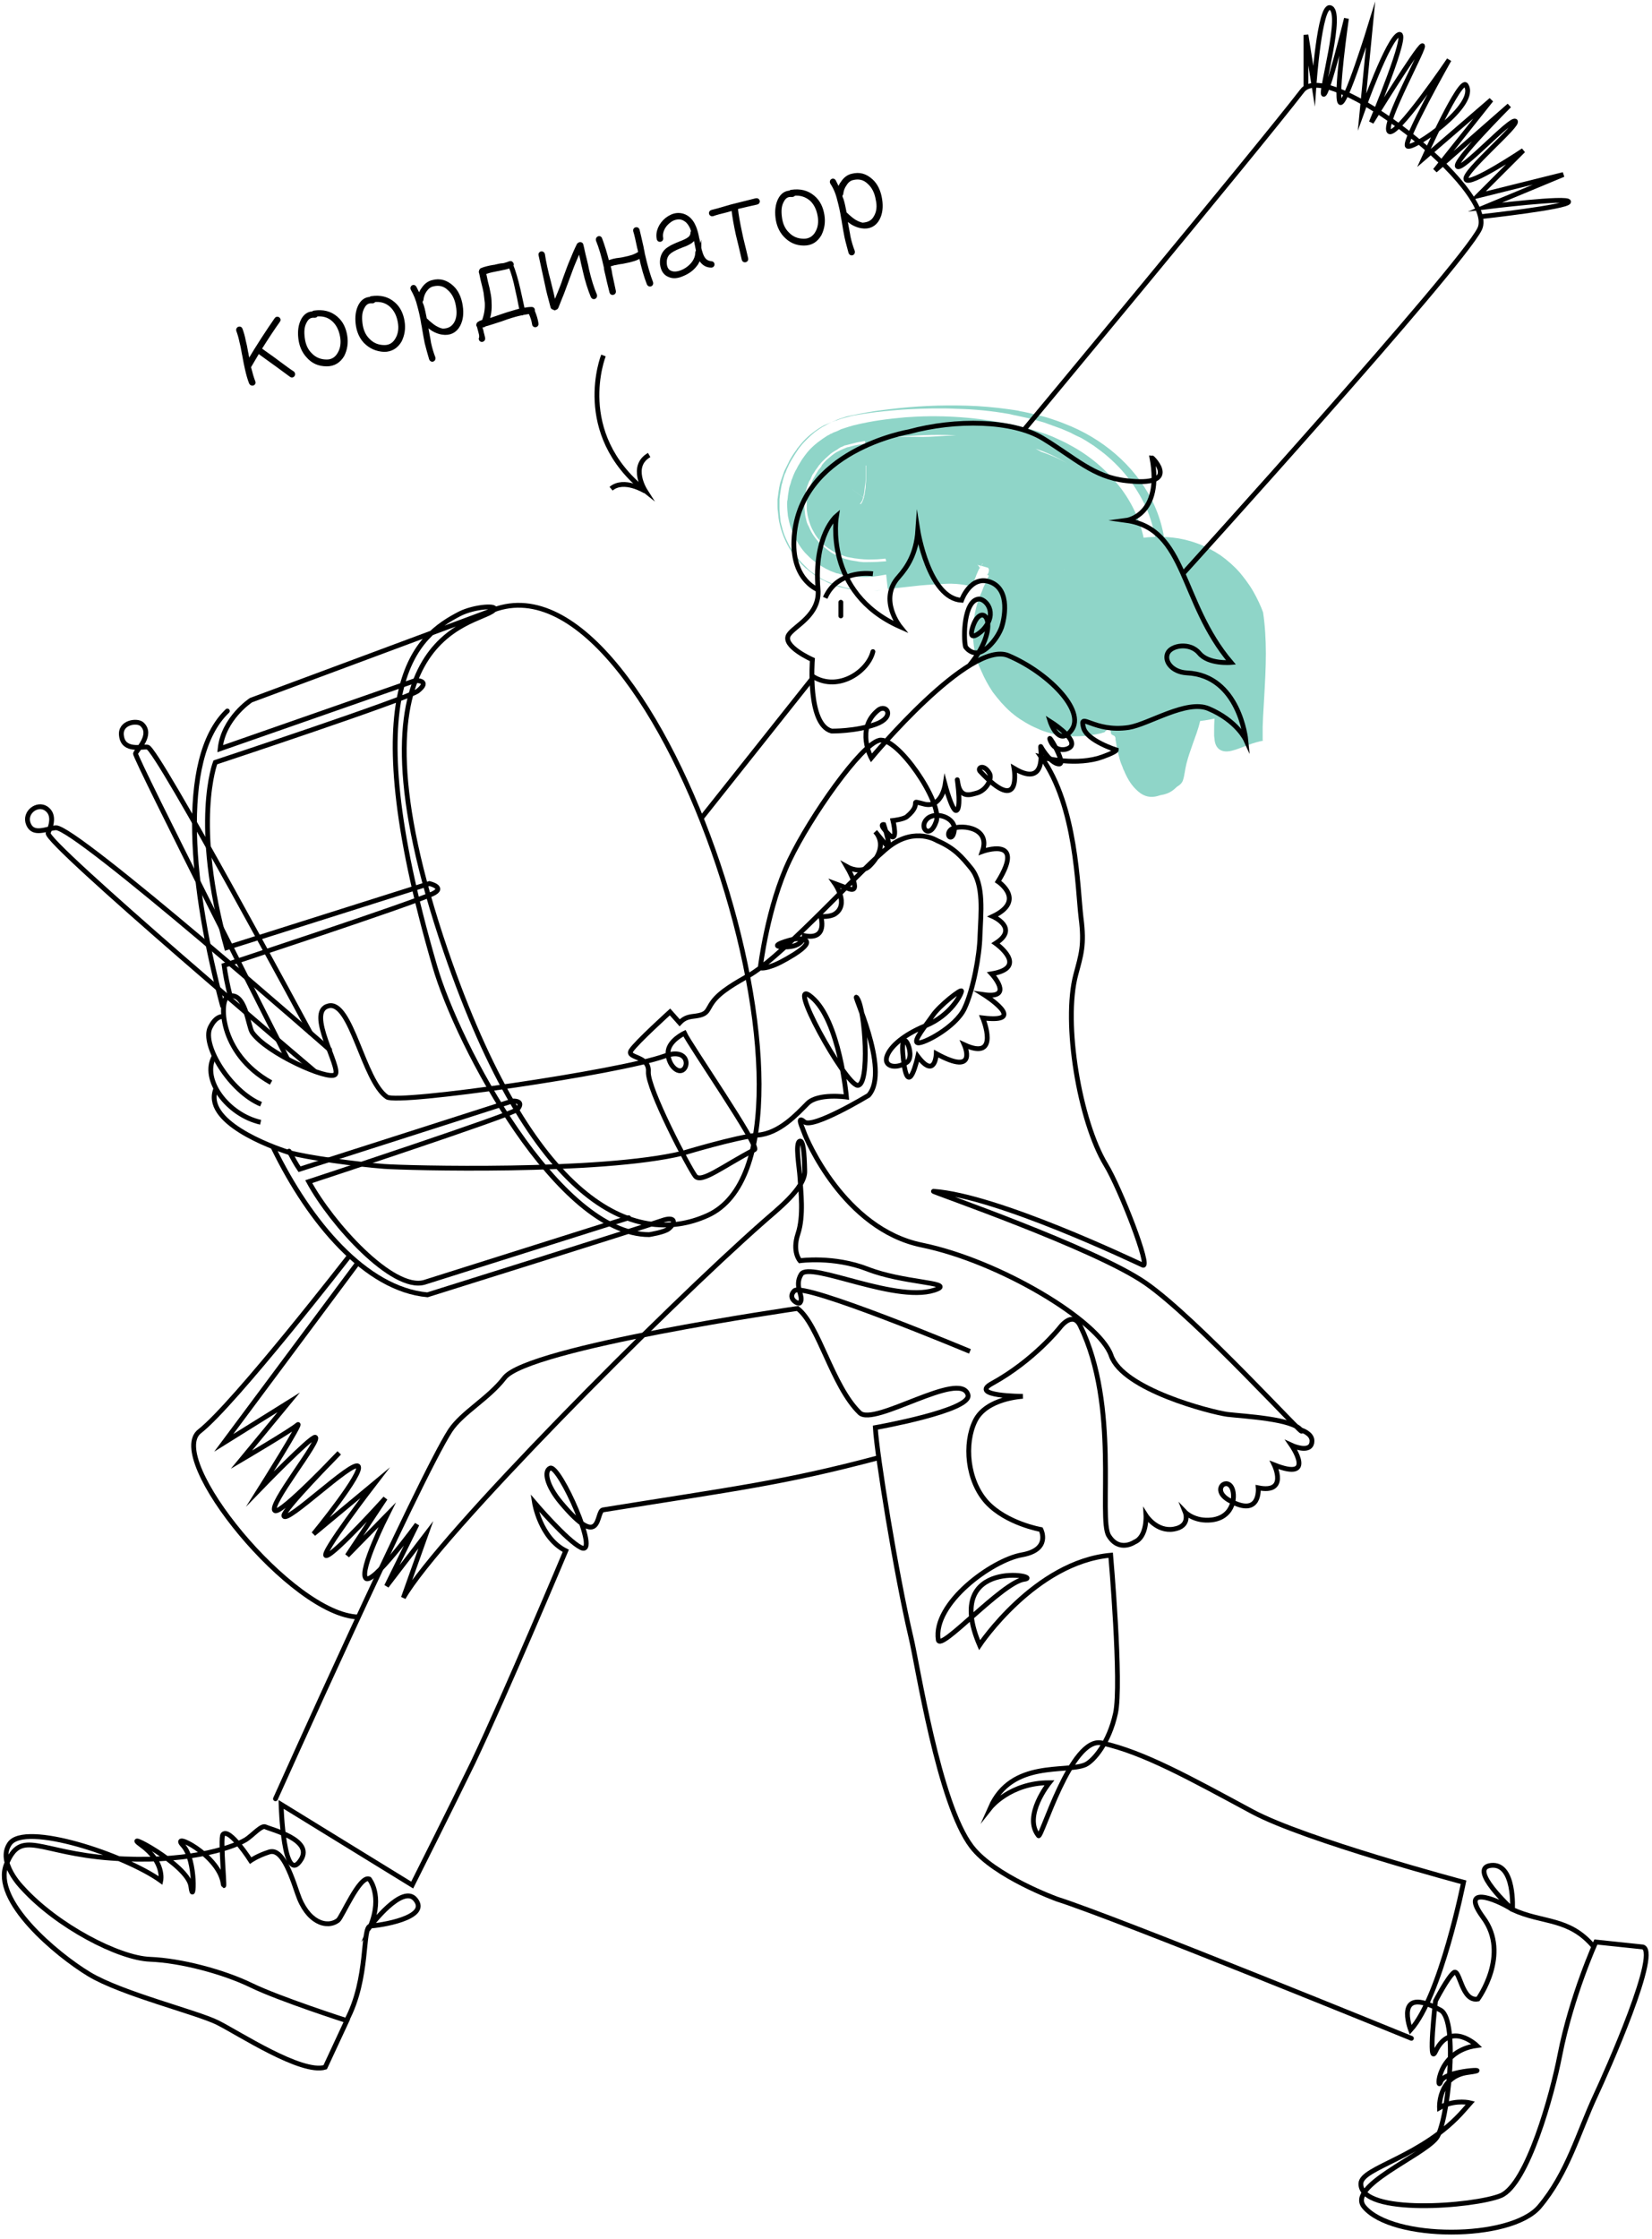 <?xml version="1.0" encoding="UTF-8"?> <!-- Generator: Adobe Illustrator 25.0.0, SVG Export Plug-In . SVG Version: 6.00 Build 0) --> <svg xmlns="http://www.w3.org/2000/svg" xmlns:xlink="http://www.w3.org/1999/xlink" id="Слой_1" x="0px" y="0px" viewBox="0 0 412 558" style="enable-background:new 0 0 412 558;" xml:space="preserve"> <style type="text/css"> .st0{fill:none;stroke:#000000;stroke-width:1.2;stroke-miterlimit:10;} .st1{fill:#8FD5C8;} .st2{fill:none;stroke:#000000;stroke-width:1.2;stroke-linecap:round;stroke-miterlimit:10;} .st3{stroke:#000000;stroke-miterlimit:10;} </style> <path class="st0" d="M150.5,88.6c0,0-7.7,19.3,10.4,33.7c0,0-3.9-6.1,1-8.9"></path> <path class="st0" d="M160.9,122.4c0,0-5.3-3.3-8.5-0.6"></path> <g> <g> <g> <path class="st1" d="M244.5,140.5c0.1-0.1,0.1-0.1,0.2-0.2l0.5-0.3c0.1-0.1,0.3-0.2,0.4-0.3c0.1-0.1,0.1-0.1,0.2-0.2l0.1-0.1 c0,0,0.1-0.1,0,0l-0.1,0.1c-0.1,0.1-0.1,0.1-0.2,0.2c-0.2,0.3,0,0.1-0.1,0c0.1-0.3-0.4-0.7-1.3-1.1c-1.8-0.8-5.1-1.1-8.7-0.9 c-1.8,0.1-3.8,0.2-5.8,0.5c-2.2,0.3-4.5,0.5-6.7,0.8c-1.3,0.1-2.6,0.3-4.3,0.4c-0.9,0-1.8,0.1-3.2,0l-1.2-0.1 c-0.5-0.1-1-0.1-1.5-0.2c-0.3-0.1-0.7-0.1-1.1-0.2l-0.5-0.1c-0.2-0.1-0.3-0.1-0.6-0.2c-0.5-0.2-1.1-0.4-1.6-0.6l-0.4-0.2 l-0.2-0.1l-0.3-0.1c-0.4-0.2-0.7-0.4-1.1-0.7c-0.4-0.2-0.7-0.5-1-0.7c-0.2-0.1-0.3-0.2-0.5-0.4c-0.2-0.2-0.4-0.4-0.6-0.6 c-0.8-0.8-1.5-1.7-2-2.7c-0.6-1-1-2.1-1.3-3.3c-0.1-0.3-0.1-0.5-0.2-0.8c0-0.2-0.1-0.5-0.1-0.7c-0.1-0.5-0.1-0.9-0.1-1.4 c0-0.2,0-0.5,0-0.7c0-0.2,0-0.5,0-0.6c0-0.3,0.1-0.6,0.1-0.9c0.1-0.6,0.2-1.3,0.4-1.8c0.1-0.4,0.2-0.8,0.4-1.2l0.2-0.6 c0.1-0.2,0.2-0.4,0.2-0.5c0.2-0.5,0.5-1,0.8-1.5c0.2-0.3,0.4-0.7,0.6-1c0.2-0.4,0.4-0.6,0.6-0.8l0.3-0.4l0.1-0.2l0.1-0.2 c0.1-0.2,0.3-0.3,0.4-0.5c0.3-0.3,0.6-0.7,1-1c0.7-0.6,1.4-1.2,2.2-1.7c0.2-0.1,0.4-0.2,0.6-0.3l0.2-0.1l0.2-0.1 c0.3-0.1,0.6-0.3,0.9-0.4l0.5-0.2l0.2-0.1l0.5-0.1c0.7-0.2,1.1-0.3,1.5-0.4c0.9-0.2,1.6-0.3,2.4-0.4c2.1-0.2,4-0.3,5.9-0.5 c1.9-0.1,3.9-0.2,5.8-0.3c3.9-0.2,7.9-0.3,11.9-0.2c4.1,0.1,8.2,0.4,12.4,1c5.2,0.9,10.3,2.4,14.6,4.9c-2.5-1.5-5.2-2.8-8-3.7 c-0.7-0.3-1.4-0.4-2.2-0.7c-0.7-0.2-1.4-0.4-2.2-0.6c-0.7-0.2-1.5-0.4-2.2-0.5l-1.8-0.3c-4.8-0.8-9.4-1.2-14-1.3 c-4.6-0.1-9.1,0.2-13.6,0.6c-2.3,0.2-4.5,0.5-7,1c-0.6,0.1-1.3,0.2-2,0.4l-1.2,0.3l-0.8,0.2l-0.4,0.1l-0.1,0l-0.2,0.1l-0.4,0.2 c-0.3,0.1-0.6,0.2-0.8,0.4l-0.2,0.1l-0.1,0.1l-0.3,0.2c-0.7,0.4-1.4,0.8-2,1.4c-0.6,0.5-1.2,1.1-1.8,1.7 c-0.7,0.9-0.5,0.6-0.6,0.7l-0.2,0.3l-0.5,0.7c-0.2,0.2-0.4,0.6-0.6,0.9l-0.3,0.4c-0.1,0.1-0.2,0.4-0.3,0.6l-0.3,0.7l-0.2,0.3 c-0.1,0.1-0.1,0.2-0.2,0.4c-0.3,0.7-0.5,1.3-0.7,2.1c-0.1,0.6-0.2,1.1-0.3,1.7c0,0.3-0.1,0.6-0.1,0.8l0,0.4l0,0.6 c0,0.8,0.1,1.7,0.2,2.5l0.1,0.6c0.1,0.2,0.1,0.5,0.2,0.8c0.1,0.5,0.3,1,0.6,1.5c0.4,1,0.9,1.9,1.5,2.7c0.6,0.8,1.3,1.6,2,2.2 c0.6,0.5,1.2,0.9,1.8,1.4c0.3,0.2,0.6,0.4,1,0.6c0.3,0.1,0.5,0.2,0.7,0.4c0.9,0.4,2,0.8,2.5,0.9c1.4,0.4,2.2,0.4,3.1,0.6l1,0.1 l0.9,0c2.1,0,3.4-0.1,4.6-0.2c2.1-0.2,4.3-0.4,6.4-0.6c3.9-0.3,7.4-0.5,10.4-0.2c1.5,0.1,2.9,0.4,4,0.7c1.1,0.3,2,0.8,2.4,1.2 c0.2,0.2,0.3,0.4,0.3,0.6c0,0,0,0.1,0,0.1c0,0,0-0.1,0.1-0.1l0.1-0.2l0.2-0.3c0.1-0.2,0.2-0.3,0.3-0.5l0.3-0.4 c0.1-0.1,0.2-0.2,0.2-0.3c0-0.1,0.1-0.1,0.1-0.2l0.1-0.1l0.1-0.1c-0.1,0.1,0,0-0.2,0.2l-0.2,0.1c-0.1,0.1-0.2,0.2-0.4,0.2 c0.8-0.5,1-0.8,0.5-0.2c-0.2,0.2-0.3,0.4-0.5,0.7c-0.1,0.2-0.2,0.3-0.3,0.5c-0.1,0.2-0.2,0.4-0.4,0.6c-0.1,0.2-0.3,0.5-0.4,0.8 c-0.1,0.3-0.3,0.6-0.4,0.9c-0.1,0.4-0.3,0.7-0.4,1.1c-0.2,0.4-0.3,0.8-0.4,1.3l-0.1,0.4l-0.1,0.4v0c0,0,0-0.1-0.1-0.1 c0,0-0.1-0.1-0.1-0.1c-0.1,0-0.1-0.1-0.2-0.1c-0.3-0.1-0.8-0.3-1.4-0.4c-1.2-0.2-2.9-0.4-4.8-0.3s-4,0.2-6.3,0.4 c-2.8,0.3-5.5,0.6-8.2,0.9c-0.1-0.9-0.3-2.7-0.4-3.6c-1.2,0.2-2.5,0.5-4.7,0.6c-1.1,0-2.5,0.1-5.1-0.4c-0.4-0.1-0.7-0.2-1.1-0.2 l-0.6-0.1c-0.2-0.1-0.5-0.2-0.8-0.2c-0.5-0.2-1.1-0.4-1.6-0.6l-0.8-0.4c-0.3-0.1-0.7-0.4-1.1-0.6c-0.7-0.4-1.4-0.9-2.1-1.4 l-0.5-0.4c-0.2-0.1-0.4-0.4-0.6-0.5c-0.4-0.4-0.8-0.8-1.2-1.2c-0.8-0.9-1.4-1.8-2-2.8c-0.6-1-1.1-2.2-1.5-3.3 c-0.2-0.6-0.4-1.2-0.5-1.7c-0.1-0.5-0.2-0.9-0.3-1.4c-0.1-1-0.2-1.9-0.2-2.9c0-0.6,0-0.8,0.1-1.1c0-0.3,0.1-0.6,0.1-1 c0.1-0.6,0.2-1.3,0.3-1.9l0.1-0.4l0.1-0.3l0.2-0.6c0.1-0.4,0.2-0.8,0.4-1.2c0.3-0.9,0.5-1.2,0.7-1.7l0.4-0.7l0.2-0.4l0.1-0.2 l0.6-1l0.3-0.5l0.2-0.3l0.5-0.7l0.3-0.4c1.1-1.5,2.6-2.8,4.2-3.9c0.4-0.3,0.8-0.5,1.2-0.8l0.6-0.3l0.1-0.1l0.5-0.2 c0.3-0.2,0.6-0.3,0.9-0.4l0.5-0.2l0.4-0.2l0.4-0.2l0.9-0.3c0.9-0.3,1.6-0.5,2.3-0.7c2.5-0.6,4.6-1,6.7-1.3 c2.1-0.3,4.1-0.5,6.2-0.7c8.1-0.6,16.3-0.2,25,1.5l1.6,0.3l1,0.2l1.1,0.3c1.4,0.3,2.9,0.8,4.3,1.2c0.7,0.2,1.4,0.5,2.1,0.7 c0.7,0.3,1.4,0.5,2,0.8c1.3,0.6,2.7,1.2,3.9,1.9c5.1,2.7,9.5,6.5,12.9,11c1.7,2.3,3.1,4.8,4.1,7.4c1,2.6,1.7,5.4,2,8.3 c0.6,5.7-0.4,11.6-2.4,17.5c1.2-1.5,1.5-0.3,1.9,0.2c0,0.1-0.1,0.2-0.1,0.3c0-0.1,0.1-0.2,0.1-0.3c0.3,0.5,0.9,0.4,2-2.7 c-1.1,3.1-1.7,3.2-2,2.7c2.4-5.9,3.7-12.1,3.2-18.1c-0.2-3-0.9-6-1.9-8.8c-1-2.8-2.5-5.4-4.2-7.9c-1.7-2.4-3.8-4.7-6-6.6 c-1.1-1-2.4-1.9-3.6-2.8c-1.3-0.8-2.5-1.7-3.9-2.3c-0.7-0.3-1.4-0.7-2-1l-2.1-0.9l-1.1-0.4l-1.1-0.4l-2.2-0.8 c-1.5-0.4-3-0.9-4.5-1.2l-2.3-0.5l-1-0.2l-0.8-0.2c-4.5-0.8-8.8-1.2-12.9-1.3c-4.2-0.2-8.2-0.1-12.3,0.1c-2,0.1-4.1,0.3-6.2,0.5 c-2.1,0.2-4.2,0.5-6.6,0.9c-0.6,0.1-1.3,0.2-1.9,0.4c-0.3,0.1-0.8,0.2-1.2,0.3l-0.3,0.1l-0.4,0.1l-0.9,0.3l-0.5,0.2l-0.1,0 l-0.3,0.1l-0.5,0.2c-0.4,0.1-0.7,0.3-1,0.4l-0.5,0.2l-0.2,0.1l-0.5,0.2l-0.7,0.4c-1.8,1.1-3.6,2.5-5,4.2l-0.5,0.6l-0.4,0.5 l-0.1,0.1l-0.1,0.2l-0.5,0.7c-0.3,0.4-0.8,1.2-1.2,1.9c-0.1,0.2-0.2,0.3-0.3,0.6l-0.4,0.8l-0.4,0.8l-0.2,0.4l-0.1,0.2l-0.1,0.3 c-0.3,0.8-0.6,1.7-0.9,2.6l-0.1,0.4l-0.1,0.5c-0.1,0.3-0.1,0.7-0.2,1.1c-0.1,0.7-0.2,1.4-0.3,2.2l0,0.5l0,0.8 c0,0.6,0,1.1,0.1,1.7c0.1,1.1,0.2,2.2,0.5,3.3c0.6,2.6,1.9,5.4,3.4,7.4c0.8,1.1,1.6,2.1,2.6,3c0.2,0.2,0.5,0.5,0.7,0.6l0.6,0.5 c0.4,0.3,0.8,0.6,1.2,0.9c0.8,0.6,1.6,1.1,2.5,1.5c0.6,0.3,1.1,0.6,1.7,0.8c0.6,0.2,1.2,0.5,1.8,0.7c0.4,0.1,0.8,0.2,1.2,0.3 c0.8,0.2,1.7,0.4,2.2,0.4c0.6,0.1,1.1,0.2,1.7,0.2l1.2,0.1l0.6,0l0.5,0l0.9,0l1.5,0l1.2-0.1c-0.6,0-1.2,0.1-2,0.1l-0.6,0h-0.7 l-0.7,0l-0.9,0l-0.9-0.1c-0.4,0-0.9-0.1-1.3-0.2l-0.6-0.1l-0.3-0.1l-0.5-0.1c-0.6-0.1-1.3-0.3-1.9-0.5l-0.5-0.1l-0.7-0.2 c-0.5-0.2-0.9-0.4-1.4-0.6s-0.9-0.4-1.4-0.6c-0.6-0.3-1.3-0.7-1.9-1.1c-0.6-0.4-1.2-0.9-1.8-1.3l-0.4-0.4l-0.5-0.5 c-0.4-0.4-0.7-0.7-1.1-1.1c-1.4-1.6-2.6-3.1-3.5-5.1c-0.5-1-0.9-2-1.2-3c-0.1-0.5-0.3-1.1-0.4-1.5c-0.1-0.4-0.2-0.8-0.2-1.3 c-0.1-0.9-0.2-1.7-0.2-2.6c0-0.8,0-1.8,0-2.3c0.1-1.1,0.3-2.3,0.5-3.4l0.1-0.4l0.1-0.3l0.1-0.5c0.1-0.3,0.2-0.7,0.3-1 c0.1-0.3,0.2-0.7,0.4-1l0.2-0.5l0.1-0.3c0.2-0.4,0.4-0.8,0.6-1.3c0.5-0.9,0.7-1.3,1.1-1.9l0.5-0.8l0.4-0.6l0.4-0.6l0.4-0.5 c1-1.3,2.3-2.5,3.6-3.6c0.7-0.5,1.4-1,2.1-1.4c0.4-0.2,0.8-0.4,1.1-0.6l0.2-0.1l0.8-0.4c0.5-0.2,1.1-0.5,1.6-0.7 c0.5-0.2,1-0.3,1.5-0.5l0.6-0.2l0.5-0.1l0.9-0.2c0.5-0.1,1.1-0.2,1.5-0.3c1-0.2,1.8-0.3,2.7-0.5c1.7-0.3,3.4-0.5,5-0.7 c6.5-0.8,12.8-1.1,19.5-0.9c3.4,0.1,6.8,0.4,10.4,0.9l1.4,0.2c0.5,0.1,0.8,0.1,1.5,0.3c1.2,0.2,2.5,0.5,3.7,0.8 c1.2,0.3,2.5,0.6,3.7,1c1.2,0.4,2.4,0.8,3.6,1.3c9.4,3.6,17.3,10.3,21.7,18.9c2.2,4.3,3.4,9.1,3.6,14c0.2,4.9-0.7,9.8-2.4,14.6 c-0.8,2.4-1.9,4.7-3.1,7.1l-0.9,1.7l-0.8,1.6c-0.2,0.4-0.5,0.9-0.4,0.9l-1.7-0.8l-1.8-0.8c-0.4-0.1-0.5-0.2-0.7-0.3L278,162 l-1.2-0.5c-0.8-0.3-1.6-0.7-2.4-1l-1.2-0.4c-0.2-0.1-0.3-0.1-0.5-0.2l-0.4-0.2c-0.5-0.2-1.1-0.4-1.6-0.6l-0.8-0.3 c-0.3-0.1-0.6-0.2-0.7-0.2c-0.4-0.1-0.8-0.2-1.1-0.3c-0.2,0-0.4-0.1-0.6-0.1l-0.3,0l-0.2-0.1c-0.3-0.1-0.5-0.1-0.8-0.1 c-0.1,0-0.3,0-0.4,0c-0.1,0-0.1,0-0.2,0s-0.2,0-0.2,0l-0.1,0l-0.1,0c23.7-6.6,6.5-1.8,11.8-3.3c-0.3,0.1-0.5,0.1-0.8,0.2 c-1.1,0.3-2.2,0.8-3,1.1c-0.4,0.2-0.9,0.4-1.3,0.6c-0.4,0.1-0.7,0.3-1,0.5c-0.2,0.1-0.3,0.2-0.5,0.3l-0.4,0.2 c-0.2,0.1-0.5,0.4-0.7,0.5c-0.7,0.6-0.9,1-0.8,0.8c0.1-0.2,0.2-1,0.1-2.4c0-0.4-0.1-0.8-0.2-1.1l-0.1-0.3 c-5.3-24.5-1.5-6.8-2.7-12.3l0,0l0-0.1l-0.1-0.2l-0.1-0.2c0.1-0.1,0.3-0.2,0.4-0.3l0.9-0.6c1.2-0.8,2.4-1.6,3.6-2.3 c1.2-0.7,2.4-1.3,3.5-1.8c2.3-1,4.5-1.8,6.5-2.3c2-0.6,3.9-0.9,6-1.1c4.2-0.3,8.1,0,12.2,1.5c2,0.7,4.1,1.8,5.9,3 c1.8,1.3,3.4,2.7,4.8,4.3c0.9,1.1,2.2,2.7,3.3,4.6c1.1,1.9,2,3.9,2.5,5.3c0.5,3.3,0.7,6.8,0.7,10.3c0,3.5-0.2,7.1-0.4,10.6 c-0.1,1.7-0.2,3.5-0.3,5.2l-0.1,2.5l0,1l0,0.5c0,0.6,0,1.1,0,1.4c0,0.2,0,0,0,0.2c0,0.1,0,0.2,0.1,0.3c-1.1,0.2-2.5,0.6-3.8,1.1 c-1.4,0.5-2.7,1.1-4,1.4c-1.2,0.3-2.5,0.3-3.4-0.6c-0.4-0.4-0.8-1.1-0.9-2.2c0-0.3-0.1-0.6-0.1-0.9c0-0.3,0-0.6,0-1.1 c0-0.9,0-2,0.1-3.2c-0.9,0.2-2.7,0.5-3.6,0.6c-0.5,2.2-1.2,3.9-1.8,5.6c-0.6,1.7-1.2,3.4-1.6,5c-0.4,1.6-0.5,3-0.8,3.9 c-0.2,0.9-0.8,1.4-1.6,1.9c-0.9,0.9-1.8,1.5-2.9,1.8c-0.5,0.2-1.1,0.2-1.6,0.4c-0.6,0.2-1.2,0.3-1.8,0.3c-0.6,0-1.3-0.1-2.1-0.5 c-0.8-0.4-1.6-1.1-2.4-2c-0.8-0.9-1.5-2.1-2.1-3.4c-0.1-0.3-0.3-0.7-0.5-1.1c-0.1-0.4-0.3-0.8-0.5-1.3c-0.3-0.8-0.5-1.6-0.7-2.4 c-0.2-0.9-0.4-1.7-0.5-2.5l-0.2-1.1l0-0.3c0-0.1,0-0.1,0-0.1l-0.1-0.2c0-0.2-0.1-0.1-0.1-0.2l-0.1-0.1l-0.2-0.1 c-0.2-0.1-0.4-0.2-0.5-0.3c-0.2-0.2-0.1-0.4-0.2-0.8c-0.1-0.4-0.5-0.6-0.8-0.4c-0.1,0.1-0.3,0.2-0.5,0.4l-0.1,0.1l0,0.1l0,0l0,0 l-0.2,0.1l-1,0.3c-2.3,0.5-5.5,1-9.5,0.5c-1-0.1-2-0.3-3-0.6c-1.1-0.3-2.1-0.6-3.1-1.1c-1-0.4-2-0.9-3-1.5 c-1-0.6-1.8-1.1-2.7-1.8c-1.3-1-2.2-1.9-3.1-2.9c-0.2-0.2-0.5-0.5-0.7-0.8l-0.6-0.7c-0.4-0.5-0.7-0.9-1.1-1.4 c-1.2-1.8-2.1-3.5-2.7-4.9l-0.5-1.1l-0.4-0.9l-0.3-1l-0.2-0.5l0-0.1l-0.1-0.3c-0.1-0.5-0.2-0.9-0.3-1.4c-0.2-0.9-0.3-1.9-0.4-2.9 c0-0.5-0.1-1-0.1-1.4l0-0.9c0-0.6,0.1-1.2,0.1-1.8l0.1-0.9l0.1-0.4l0.1-0.4c0.2-1.4,0.7-3.1,0.9-3.8c0.1-0.4,0.3-0.9,0.5-1.3 l0.4-0.9c0.3-0.7,0.4-1.1,0.6-1.5l0.5-1.1l0.4-0.9l0.2-0.4c0.1-0.1,0-0.1,0.1-0.1c0-0.1,0.1-0.1,0-0.1l-0.1-0.1 c-0.1-0.1-0.3-0.2-0.4-0.1c-0.2,0,0.3,0.1,0.5-0.9c0.1-0.4,0-0.7-0.2-0.9c-1.5-0.5-3.4-0.9-5.4-1.2c-4.1-0.6-8.7-0.6-13.2-0.4 c-1.1,0.1-2.2,0.1-3.3,0.2l-2.9,0.3c-0.1,0-0.4,0-0.4,0h0h0l0,0c0,0,0,0.1,0-0.1l-0.1-0.2c-0.4-1.3-0.8-2.6-1.1-3.8 c-0.7-2.4-1.5-4.8-2.4-7.1c-0.3-0.9-0.6-1.8-1-2.7c-0.2-0.4-0.4-0.9-0.6-1.3l-0.2-0.3c0-0.1,0-0.2-0.1-0.2c0-0.1-0.1-0.3-0.2-0.4 c-0.1-0.2-0.3-0.5-0.6-0.6c-9.9-7.4,13.4,10.1,11,8.2l-0.1-0.1l-0.2-0.1l-0.4-0.3c-0.5-0.4-1-0.7-1.5-1.1c-0.5-0.4-1-0.7-1.5-1 c-0.5-0.3-0.8-0.6-1.3-0.9c-0.8-0.5-1.9-1.1-2.4-1.4c-0.4-0.2-0.7-0.4-1.1-0.5l-0.3-0.1l-0.2-0.1c-0.1-0.1-0.3-0.1-0.4-0.2 c-0.3-0.1-0.6-0.2-0.8-0.2c-0.2-0.1-0.4-0.1-0.6-0.1c-0.3-0.1-0.5,0-0.5,0c-0.1,0,0.1,0,0.1-0.1c0,0,0.2-0.2,0.2-0.3 c0.4-0.6,0.7-1.7,0.9-3.4c0.1-0.4,0.1-0.8,0.1-1.3c0.1-0.6,0.1-1.1,0.1-1.6c0-0.6,0-1.1,0-1.7c0-0.7,0-1.4,0-2.1 c0-0.7,0-1.4-0.1-2.1l-0.1-2.5l-0.1-1.3c0-0.3,0-0.2,0-0.2v0c0,0,0,0,0,0l0.1,0l0.2,0c0.4,0,0.9,0,1.4,0c1.1,0,2.4-0.1,3.8-0.2 c2.8-0.1,5.8-0.2,8.9-0.1c2.3,0,5-0.3,8.1-0.4c3.1-0.1,6.6-0.2,10.4,0.4c3.7,0.5,7.7,1.7,10.9,3.6c3.3,1.9,5.6,4.3,6.5,6.2 c1.5,2.5,1.6,4.1,1.3,5.1c-0.4,1-1.3,1.4-2.4,1.8c-1.5-2.1-3.4-4.1-5.4-5.6c-2.1-1.5-4.3-2.7-6.5-3.5c-4.4-1.6-8.5-2.1-12.3-2.3 c-3.8-0.1-7.4,0.1-10.8,0.4c-3.4,0.3-6.7,0.8-9.7,1.2c-0.9,0.1-1.8,0.2-2.6,0.2c-0.8,0-1.5,0.1-1.7,0l0,0l0,0l0,0.6l0,0.7v0.6 c0,0.4,0,0.8,0,1.2c0,0.8-0.1,1.6-0.2,2.1c0,0.3-0.1,0.6-0.1,0.9c0,0.3-0.1,0.7-0.1,0.8c-0.1,0.4-0.2,0.9-0.3,1.3 c-0.1,0.3-0.2,0.7-0.4,0.9c-0.1,0.2-0.3,0.4-0.3,0.4c0,0-0.1,0.1-0.1,0.1s0,0,0.1,0c0,0,0.1,0,0.2,0c0.1,0,0.1,0,0.2,0 c0.3,0,0.6,0.1,0.9,0.2c0.4,0.1,0.8,0.2,1.2,0.4c0.5,0.2,1,0.4,1.5,0.7c0.3,0.1,0.4,0.3,0.8,0.4c0.3,0.2,0.6,0.3,0.9,0.5 c0.6,0.4,1.2,0.7,1.8,1.2l1.1,0.7l0.5,0.3h0h0h0l0,0c-17.4-13.1-4.8-3.6-8.6-6.5l0.1,0l0.1,0.1c0.3,0.3,0.5,0.6,0.6,1 c0.2,0.5,0.6,1.2,0.9,1.8c0.3,0.6,0.5,1.2,0.7,1.9l0.1,0.5c0.1,0.2,0.1,0.3,0.2,0.5l0.5,1.2c0.3,0.8,0.6,1.6,0.9,2.4l0.2,0.5l0,0 l0,0c0,0,0,0,0.1,0l0.8-0.1c0.7-0.1,1.5-0.2,2.3-0.2c1.6-0.1,3.3-0.2,5-0.3c6.8-0.1,13.7,0.5,19.2,2.3 c-5.4-2.1-12.3-2.9-19.1-2.8c-1.7,0-3.4,0.1-5.1,0.3c-0.8,0.1-1.6,0.2-2.4,0.3l-0.9,0.1l-0.2,0c0,0,0,0,0,0l0,0l0,0l0,0l-0.1-0.3 c-0.3-0.8-0.6-1.7-0.9-2.5l-0.5-1.2l-0.3-1c-0.2-0.7-0.5-1.3-0.8-1.9c-0.1-0.3-0.3-0.6-0.4-0.9L216,125c0-0.1-0.1-0.2-0.1-0.2 l0-0.2c-0.1-0.4-0.3-0.7-0.6-1l-0.1-0.1c-1.9-1.4,16,12,8.4,6.3l0,0l0,0h0h0h0l0,0l0,0l-0.1-0.1l-0.3-0.2 c-0.4-0.2-0.8-0.5-1.1-0.7c-0.3-0.2-0.6-0.4-0.9-0.6c-0.6-0.4-1.2-0.7-1.9-1.1c-2.1-1.2-3.9-1.8-4.5-1.6c-0.1,0-0.1,0-0.1,0 c0,0-0.1,0,0,0c0.1-0.1,0.1-0.1,0.3-0.3c0.1-0.1,0.1-0.2,0.1-0.3c0.1-0.2,0.2-0.3,0.2-0.5c0.1-0.2,0.1-0.3,0.2-0.5 c0.1-0.2,0.1-0.4,0.2-0.7c0.1-0.2,0.1-0.4,0.1-0.7c0.1-0.3,0.1-0.6,0.1-0.9c0.1-0.6,0.1-1.2,0.2-2c0.1-0.8,0.1-1.6,0.1-2.3l0-1.2 l0,0c0.1,0,0.9,0,1.7-0.1c0.8-0.1,1.7-0.2,2.6-0.3c3-0.3,6.3-0.7,9.7-0.9c3.4-0.2,6.9-0.3,10.7,0c3.7,0.3,7.7,0.9,11.8,2.5 c2,0.8,4.1,1.9,6,3.3c1.9,1.4,3.6,3.2,4.9,5.2c-1.9,0.5-3.6,1.4-4.5,3.2c0,0,0.7,0.9,1.4,2.1c0.7,1.2,1.3,2.7,1.6,3.7 c-0.5,2.4-1.5,3.9-2.7,4.8c-1.2,1-2.5,1.4-3.9,1.5c-2.7,0.2-5.5-0.7-7.9-1C246.6,140.3,245.5,140.3,244.5,140.5z"></path> </g> </g> </g> <g> <path class="st0" d="M55.8,253.4c0,0-1.8-0.6-3.4,2.7c-2.1,4.3,5,15.9,12.7,19.1"></path> <path class="st0" d="M53.4,263.3c-3.2,5.7,3.3,14.5,11.6,16.4"></path> <path class="st0" d="M53.9,271.2c-3.6,8.3,13.7,14.6,18.1,16c4.4,1.3,17.2,3,23.8,3.5c5.3,0.4,54,1.7,74.5-3.3c0,0,13.2-4,18.6-4.5 c5.5-0.4,9.9-5.3,12.5-7.9s9.7-1.6,9.7-1.6s-1.7-19.1-8.7-24.9c-6.9-5.9,8.4,21.9,11.5,22c3.1,0,1.9-18.8-0.1-21.7 c-2-2.9,8.5,17.9,2.8,24.2c0,0-13.9,8.4-16,6.6c-2.1-1.8-0.4,1.6,0,2.8c0.4,1.2,9.8,23.9,29.3,27.9s44.2,18.9,47.2,27.5 c2.9,8.5,24.8,14.1,29,14.7c4.3,0.5,16.5,1.1,18.4,4s-26.1-28-38.9-36.8c-12.8-8.8-53.5-22.8-52.8-22.8c15.9,1.1,50,17.4,52.2,18.4 s-5.7-19.3-9.2-25c-6.6-10.9-10.7-35.4-7.5-47.4c1.3-4.9,2.2-7.3,1.3-14.2c-0.9-7.5-1.1-27.8-9.9-40c0,0,7.5,2.1,14.1,0.3 c1.1-0.3,4.6-1.6,4.6-2.1c0,0-7.4-2.3-8.2-5.6c-1.1-4.1,2.5,1.3,11.3,0c5-0.8,14.4-7,19.9-4.7c7.1,3,9.3,7.8,9.3,7.8 s-1.6-16.1-14.7-16.7c-3.7-0.2-5.7-2.9-4.8-4.9c0.9-2,5.6-2.8,7.9,0c2.3,2.8,7.9,2.3,7.9,2.3c-12.8-15.1-11-33.3-26.1-35.4 c0,0,9.1-1.2,6.4-15.6c0.2,0,7.4,7.3-6.4,5.7c-8.2-0.9-12.8-5.7-20.9-10.6c-7.5-4.5-21.6-4.8-33.3-1.6c0,0-27.8,4.6-28.7,27.1 c-0.4,10.2,6.3,12.4,6.3,12.4"></path> <path class="st0" d="M67.6,269.8c-13.3-7.4-12.9-20.9-10.7-21.5c4.4-1.3,4.9,7.3,6,9c3.6,5.2,19.1,12.1,20.7,10.5 s-7.4-15.7-1.7-17.1c5.7-1.5,8.7,18.7,14.6,22.7c2.8,1.9,58.2-6.2,69.2-10.2c5.5-2,6.2,2,4.8,3.3s-3.9-1.1-3.9-4.1s4.1-4.9,4.1-4.9 c1.2,2.7,18.8,28.2,17.5,29c-7.9,4.1-13.3,8.5-14.8,6.6c-1.5-1.9-12-21.9-11.7-26s-5.6-3.3-4.3-5.3c1.3-2,9.7-9.6,9.7-9.6l2.4,2.7 c1.3-1.4,2.5-1.5,4.1-1.7c3.5-0.5,2.5-1.8,4.9-4.4s7-4.9,8.8-6c9.1-5.6,28.5-27.4,34.7-32c6.4-4.7,11.7-1.3,11.7-1.3 c4.4,1.9,6.2,4.1,8.5,6.9c3.3,4.1,2.4,11.2,2.2,16.9c-0.1,4.8-1.7,13.5-3.9,18.1s-10.2,8.8-11.6,8.5c-1.4-0.3,2-4.3,3.7-6.8 s7.2-6.8,7.2-6.1s-2.6,6-8.9,8.6c-6.3,2.6-9.3,5.8-9.8,8s2.3,2.9,5,1.2c2.7-1.7-2-11-0.8-0.7c1.2,10.3,3.6-0.8,3.6-0.8 c4.4,5.8,4.6-0.7,4.6-0.7c10.6,5.8,7-2.2,7-2.2c9.1,4.2,4.6-6.7,4.6-6.7c11.7,1.4,0.3-5.8,0.3-5.8c7.7,1.1,1.9-5.2,1.9-5.2 c9.5-1.6,1-7.6,1-7.6c6-3.8-0.7-6.7-0.7-6.7c8.4-4,1.3-8.7,1.3-8.7c7.1-11.5-3.9-7.5-3.9-7.5c2.3-6.5-6.4-6.8-7.9-5.4 s0.5,3.3,0.9,0.1s-4.9-4.9-6.9-2.7c-2,2.1,0.8,5.2,2.4,0.5s-9.7-21.2-14.2-20.2s-17.2,19-22.4,29.9c-5.5,11.5-7.3,26.8-7.3,26.8 s0.7,0.3,2.7-0.4c1.3-0.4,3.1-1.3,5.7-2.9c6.5-4.1,1.2-4,0.3-3.9c-0.8,0.1-7.5,1.9-2.7,2c4.8,0.1,5-2.8,5-2.8 c6,1.2,4.1-4.8,4.1-4.8s2.2,0.2,3.5-0.6c3.7-2.4,0-7.6,0-7.6s0,0,3.5,1.3s-0.5-5.5-0.5-5.5c1.6,0.9,4.2,1.4,5.8-0.3 c4.9-5,1.3-8.4,1.3-8.4s0,0,2.3,2.8s-0.2-4.6-0.2-4.6s-1.4-0.3,1.2,2.4s1.1-3.4,1.1-3.4s2.7-0.3,3.5-1c4.2-3.5,0-4.2,4.3-3.1 s5.2-4.8,5.2-4.8s1.8,6.7,2.8,6.4c1.6-0.5-0.3-10.7,0.4-6.8c0.6,3.9,3.3,2.8,4.5,2.5c2.6-0.6,4.1-3.6,3.4-4.9 c-1.4-2.5-3.1-1.5-2.4-0.6c10.6,11.3,8.5-0.7,8.5-0.7c9,5.4,6.2-6.4,6.7-5.4c0.5,1,2.8,4.4,4.6,4.3s-3.5-8.8-2.2-5.7 s4.8,2.2,5.2,1.1c0.9-2.1-5.3-6-5.3-6s2.1,6.5,5.3,2.2c3.7-4.9-6-14.5-15.7-18.6c-9.6-4.1-34.2,25.5-34.2,25.5s-4-7.3,1.7-11.9 c2.1-1.7,4.4,1.7-0.6,3.5c-5,1.8-11,1.7-11,1.7c-6.1-1.6-4.8-17.8-4.8-17.8s-7.7-3.4-5.9-6.2c1.4-2.2,7.9-4.9,7.3-11.4 c-1.1-13.4,4.6-18.2,4.6-18.2s-3.3,19.1,15.9,27.6c0,0-5.5-6.8-0.4-12.4c2.1-2.4,4.4-5.7,4.8-11.6c0,0,2.7,16.9,10.9,17.4 c0,0,2.3-6.5,7.3-4.5s3.3,9.4,2.7,11.2c-1.1,3.1-4.3,6.6-6.5,6.4c-1.6-0.1-2.5-1.5-2.5-1.5c-0.6-2.4-0.4-11.4,3.2-11.9 c1.7-0.2,5,3.3,1.3,7.5c-0.5,0.6-3.7,3.4-2.9,0.1c2.1-8,8.1-1.7-0.6,8.9"></path> <path class="st0" d="M217.7,143c-3.5-0.4-9.4,0.3-11.9,6"></path> <line class="st2" x1="209.7" y1="150.1" x2="209.7" y2="153.5"></line> <path class="st2" d="M324.5,356.4c0,0,2.7,0.8,2.7,2.7c0,2.9-3.8,1.7-5.1,1.1c0,0,6.3,9.1-4.3,4.9c0,0,3.5,7.2-4,5.7 c0,0,0.7,7.5-7.1,3.2c-4.6-2.5-1.1-5.8,0.4-3.4c1.1,1.7,0.9,7.5-4.9,8.2c-4.3,0.5-6.6-1.9-6.6-1.9s1.4,3.5-2.9,4.2 c-4.3,0.7-6.9-3.4-6.9-3.4s0.3,5.3-2.8,6.6c0,0-3.9,2.7-6.5-1.6c-2.6-4.3,2.7-32.3-7.1-52.3c-1.9-3.9-5.1,0.5-5.1,0.5 s-6.5,8.2-16.9,13.9c-5.9,3.2,7.7,3.2,7.7,3.2s-9.1,0.4-11.9,6.1s-2,14.9,2.9,20.3c4.9,5.3,13.5,6.8,13.5,6.8s2.6,5-4.7,6.3 c-7.5,1.3-22.3,12.1-20.9,21.2c0.5,3,16-14.4,21.4-15.1c5.4-0.7-20.6-5.8-11.1,16.4c0,0,13.8-20.7,32.7-22.4c0,0,2.8,32.1,1.2,39.4 s-5.4,11.8-7.5,12.8c-4.8,2.1-18.4-1.3-23.7,10.7c0,0,4.9-6.2,14.7-6.2c0,0-6.7,8.3-2.7,13.2c0.7,0.9,8.1-24.9,15.8-23.1 c10.4,2.3,21.9,8.7,37.5,17.1c13.2,7.1,52.7,17.6,52.7,17.6s-5.7,28.5-13.2,36.8c0,0-4.4-11.5,7.5-4.9c4.6,2.6,1.7,28.5-1.1,31.9 c-3.6,4.5-22.3,12-18,17.1c7,8.4,36.5,8.4,43.7,0c7.1-8.4,9.7-18.5,14.1-27.9c2.3-4.9,16.7-37,11.4-36.9l-11.4-1.2 c0,0-6.1,13.4-9,28.3c-1.9,9.8-8.1,32.1-14.7,34.9c-6.6,2.7-35.1,5-34.9-3c0.1-4.1,15.5-6.5,25.8-18.4c1.5-1.7,1.5-1.7,1.5-1.7 c-1.2-0.3-4.6-0.6-7.7,1.2c0,0-0.4-7.8,7.1-8.8c7.5-1-5.8-0.7-6.8,2.3c-1,3-1.2-7.6,9-9c0,0-6.6-6.3-10.3,1.5c-1.9,4,0-12.6,0-12.6 s3.1-6,4.6-7.1c1.5-1,1.9,7.4,6,6.6c0,0,8.1-11.1,1.3-20.3c-5.9-8,2.8-4.9,7.3-2c0,0-11.4-10.4-5.3-11c6-0.6,5.3,11,5.3,11 c7.6,3.5,14.1,1.9,20.3,9.3"></path> <path class="st2" d="M352,508c0,0-73.3-29.9-88.4-34.7c0,0-15.7-5.7-21.3-13.1c-8.2-10.7-13.5-45.5-15.1-52.1 c-3.7-15.7-8.5-45.4-8.9-52.3c0,0,24.3-4.3,23.1-8.2c-1.9-6.3-23.4,8-27,4.5c-6.9-6.7-10.2-22-15.5-26c0,0-67.3,9.7-73.1,17.3 c-4,5.2-10.5,8.6-13.5,13.1c-7.9,12.2-43.6,91.8-43.6,91.8"></path> <path class="st2" d="M219.1,363.3c-23.7,6.3-35.8,7.7-68.7,13c-1.9,0.3-0.1,10.6-10.5-1.8c-3.6-4.3-4.3-7.9-2.7-8.6 c2.3-1,12.6,22.2,7.7,19.8c-3.6-1.8-11.6-11.2-11.6-11.2s1.4,8.8,7.8,12c0,0-15,35.7-23.2,52.9c-5.5,11.3-15.1,30.4-15.1,30.4 l-32.7-20.1c0,0,0.6,20.8,5,13.7c3-4.9-7.4-7.4-8.9-8.1c-1-0.5-3.3,2.2-4.9,3.2c-3.9,2.3-15.5,5.9-33.6,4.6 c-18.1-1.3-22.4-7.5-26.1,1.5c-3.7,9,12.5,22.5,20.6,27.4s26.9,9.5,32.1,12.1c5.2,2.6,20.9,12.9,26.8,11.1l5.4-11.6 c0,0-16.8-5.4-23.8-8.8s-17.6-6.2-25.3-6.5c-7.8-0.3-23.2-8.3-31.8-17.8c0,0-6.4-6.4-3.2-11c3.8-5.5,28.8,2.8,37.7,9.2 c0,0,1-4.6-4.8-8.8s11.6,4.7,12.3,10.2c0.7,5.6,1.5-6.5-2-10.2c-3.3-3.6,8.7,2.2,10,9.2c0.8,4.6-0.8-11,0-11.9 c1.6-1.8,6.9,6.5,6.9,6.5s1.7-1.2,4.5-2.1c2.8-1,4.8,3.1,7.2,10.3c2.4,7.2,7.3,8.8,10.1,6.7c1-0.8,5.4-11.3,7.8-10.3 c0,0,3.4,4.1,0.3,11.7c0,0,8-10.6,11.2-6.6c3.8,4.6-9,6.5-11.2,6.6c-2.2,0.2-0.3,13-6,23.6"></path> <path class="st2" d="M55.5,250.7c-7.7-28.5-11.3-61.6,1.2-73.5"></path> <path class="st2" d="M57.4,248.2c-0.7-2.8-1.2-5.3-1.5-7.6c0,0,45.7-15,51.9-17.8c3.5-1.6-0.7-2.6-0.7-2.6l-50.6,16 c-8.7-31.1-2.8-46.2-2.8-46.2s48.1-15.9,50.5-17.8c3.4-2.7-0.6-2.6-0.6-2.6l-48.7,17c0.8-7.6,7.7-12.1,7.7-12.1 s45.5-16.9,60.5-22.5c41.9-15.7,89.6,134.5,53.4,150.9c-18.5,8.4-43.9-3.4-65.3-65.8c-27.4-80,7.6-81.2,11.9-85 c1.6-1.4-4.8-1-8.5,0.9c-10.3,5.4-26.8,16.9-6.2,87.7c5.8,20.1,30.9,67,53.5,67c0,0,3.9-0.6,4.9-1.5c2-1.7,1.4-3.1-1.7-2 c-4.5,1.6-58.5,18.5-58.5,18.5c-15.4-1.4-29.4-18.1-38.4-36.6"></path> <path class="st2" d="M156.8,303.5l-51,16.1c-7.9,2.2-23.1-14.6-28.8-25.1c0,0,50.8-16.7,52-18c2-2.3-1.2-2.1-1.2-2.1l-53.1,17 c-0.9-1.3-1.7-2.8-2.6-4.5"></path> <path class="st0" d="M241.9,336.8c0,0-41.6-17.4-43.8-15.1c-1.9,1.9,1,3.5,1.4,3c1.2-1.5-1.6-4,0.3-7.1c2.1-3.5,24.7,7.8,34.1,3.6 c3.4-1.6-8.8-1.5-17.5-4.9c-8.5-3.3-16.9-2.1-16.9-2.1s-2-2.2-0.5-6.7s0.7-10.6,0.5-14.1c-0.1-2.2-1.3-8.7,0-9 c0.8-0.2,1.1,2.8,1.2,7.5c0.1,4.3-7.4,10-10.4,12.7c-24.3,21.4-80.9,78.2-89.7,93.6l5.6-15.7l-9.8,12.8l7.6-15.4 c0,0-11.2,15.4-12.8,13.4s5.3-15.7,5.3-15.7l-9.9,10.1l9.5-14.3c0,0-12.7,14.1-14.7,14.3s12.1-18.1,12.1-18.1l-15.3,12.7 c0,0,12.7-15.5,11.1-16.9c-1.6-1.4-17.9,14.5-18.5,12.4c-0.4-1.3,13.8-15.7,13.8-15.7s-14.5,15.3-16,14.4c-2-1.1,11.8-18,10-18.3 c-1.1-0.2-13.7,12.8-13.7,12.8s10.9-17.3,9.3-15.9c-1.6,1.4-14,8.7-14,8.7L72,349.5l-16.2,10.1l33.6-45.1"></path> <path class="st0" d="M87.3,312.8c0,0-28.8,37.1-37.5,43.9c-8.8,6.7,23,45.9,39.6,46.3"></path> <path class="st2" d="M175,203.8l27.9-35.1c6.3,3.7,13.6-1.4,14.8-6.3"></path> <path class="st2" d="M295.1,142.9c0,0,69.1-76.2,73.9-85.8c4.8-9.6-37.8-42.9-44.2-34.5c-11.5,14.9-69.4,84.5-69.4,84.5"></path> <path class="st2" d="M82.2,261.6c0,0-63.6-55.8-68.3-55.3c-2.3,0.2-5.6,2-6.8-0.9s2.2-5.4,4.4-3.9c1.9,1.3,1.6,3.6,0.5,6.1 c-1,2.3,66.4,59.3,66.4,59.3"></path> <path class="st2" d="M77.4,257.4c0,0-38.2-70.9-40.6-71.2c-1.3-0.2-6,1.2-6.5-2.8c-0.5-3.4,3.9-4,5.1-2.9c2.8,2.6-1.3,6.4-1.6,7.3 c-0.3,0.9,37.9,76.1,37.9,76.1"></path> <path class="st2" d="M369.3,54c0,0,21.8-2.4,21.9-3.7c0.1-1.3-20.8,1.3-20.8,1.3l19.5-8.1l-21.3,5.3l11.3-11.3 c0,0-13.6,9.1-14.3,7.2c-0.7-1.9,13.5-13.7,12.3-14.5c-1.2-0.8-13.2,12.4-14.4,11.3c-1.2-1.1,12.9-15.2,12.9-15.2l-18.5,16.2 l14-17.6l-16.8,14.5c0,0,9.1-20.2,10.5-18.2c3.3,4.9-13.5,16.4-14.6,15.2c-1.1-1.2,10.4-21.5,10.4-21.5s-13.5,19.9-15,17.8 c-1.5-2.1,9.5-21.7,8.3-21.3c-1.2,0.4-12.7,19.1-12.7,19.1s9.6-22.8,6.9-21.9s-9.2,19.2-9.2,19.2l2.1-21.6c0,0-6.4,20.8-7.6,19.3 c-1.2-1.5,1.6-20.9,1.6-20.9s-4.8,19.5-5.7,18.9c-0.9-0.5,5.1-20.8,1.6-21.6c-2.6-0.6-4,19.4-4,19.4l-2-12.6v13"></path> </g> <g> <path class="st3" d="M69.2,91C69.1,91,69.1,91,69.2,91c-2.2-1.6-3.8-2.7-4.8-3.5c-0.7,1.2-1.5,2.5-2.3,3.9c0,0.1,0,0.3,0.1,0.5 c0.3,1.2,0.6,2.3,1,3.3c0.2,0.4-0.4,0.6-0.6,0.2c-0.4-1-0.7-2.1-1-3.4c-0.2-0.8-0.4-1.9-0.7-3.5c0-0.2-0.1-0.3-0.1-0.5 c-0.2-1.2-0.4-2.2-0.6-2.9c-0.2-1-0.5-2-0.8-2.8c-0.1-0.4,0.5-0.6,0.6-0.2c0.3,0.8,0.6,1.8,0.8,2.9c0.2,0.7,0.4,1.7,0.6,2.9 c0,0.1,0.1,0.2,0.1,0.5c0.2,0.9,0.3,1.6,0.4,2.1c2.6-4.4,5-8,7-10.9c0.2-0.4,0.8,0,0.5,0.3c-1.5,2.1-3,4.4-4.7,7.1 c1,0.8,2.7,1.9,4.8,3.5l0,0c1.5,1.1,2.7,2,3.5,2.5c0.3,0.3-0.1,0.8-0.4,0.5C71.8,92.9,70.7,92.1,69.2,91z"></path> <path class="st3" d="M76.8,88.7c-1.1-1.2-1.7-2.7-1.9-4.4c-0.2-1.7,0-3.2,0.6-4.4c0.6-1.2,1.5-1.8,2.6-1.8c0.1-0.1,0.1-0.2,0.3-0.2 c2.1-0.3,3.9,0.1,5.4,1.4c1.3,1.1,2,2.6,2.3,4.4c0.3,1.8,0,3.4-0.7,4.8c-0.9,1.5-2.2,2.3-3.9,2.3C79.5,90.8,78,90.1,76.8,88.7z M84.7,88.1c0.7-1.2,0.9-2.7,0.6-4.3c-0.3-1.7-1-3.1-2.1-4.1c-1.2-1.1-2.7-1.5-4.4-1.3c0,0.2-0.1,0.3-0.3,0.3 c-1.1-0.1-1.9,0.3-2.5,1.5c-0.6,1.1-0.7,2.4-0.5,4c0.2,1.7,0.8,3.1,1.8,4.1c1.1,1.2,2.5,1.8,4.2,1.8C82.9,90.1,84,89.4,84.7,88.1z"></path> <path class="st3" d="M91.1,85.1c-1.1-1.2-1.7-2.7-1.9-4.4c-0.2-1.7,0-3.2,0.6-4.4c0.6-1.2,1.5-1.8,2.6-1.8c0.1-0.1,0.1-0.2,0.3-0.2 c2.1-0.3,3.9,0.1,5.4,1.4c1.3,1.1,2,2.6,2.3,4.4c0.3,1.8,0,3.4-0.7,4.8c-0.9,1.5-2.2,2.3-3.9,2.3C93.9,87.1,92.4,86.4,91.1,85.1z M99.1,84.5c0.7-1.2,0.9-2.7,0.6-4.3c-0.3-1.7-1-3.1-2.1-4.1c-1.2-1.1-2.7-1.5-4.4-1.3c0,0.2-0.1,0.3-0.3,0.3 c-1.1-0.1-1.9,0.3-2.5,1.5c-0.6,1.1-0.7,2.4-0.5,4c0.2,1.7,0.8,3.1,1.8,4.1c1.1,1.2,2.5,1.8,4.2,1.8C97.3,86.5,98.4,85.8,99.1,84.5 z"></path> <path class="st3" d="M106.4,85.4c-0.2-0.9-0.4-2.2-0.7-3.9c0-0.2-0.1-0.4-0.1-0.5c-0.3-2-0.7-3.6-1-4.7c-0.4-1.7-1-3.1-1.7-4.3 c-0.2-0.4,0.3-0.7,0.5-0.3c0.4,0.8,0.8,1.6,1.2,2.5c0.2-0.8,0.5-1.6,1-2.2c0.6-0.9,1.4-1.5,2.3-1.7c1.8-0.5,3.4,0,4.8,1.3 c1.2,1.1,1.9,2.7,2.2,4.6s0.1,3.5-0.6,4.8c-0.8,1.5-2.2,2.2-4,1.9c-0.7-0.1-1.5-0.4-2.2-0.8c-0.5-0.3-1.1-0.8-1.9-1.4 c0,0,0,0-0.1,0c0.1,0.2,0.1,0.5,0.2,0.9c0.3,1.8,0.6,3.1,0.7,3.9c0.3,1.4,0.7,2.7,1.1,3.7c0.1,0.4-0.4,0.7-0.6,0.2 C107.1,88.1,106.8,86.9,106.4,85.4z M113.7,80.6c0.7-1.2,0.8-2.7,0.5-4.4c-0.3-1.8-1-3.2-2.1-4.2c-1.2-1.2-2.6-1.5-4.2-1.1 c-0.8,0.2-1.4,0.7-1.9,1.4c-0.5,0.7-0.8,1.5-0.9,2.4c-0.1,0.2-0.1,0.3-0.3,0.3c0.1,0.4,0.2,0.8,0.4,1.2c0.3,0.9,0.5,2.1,0.8,3.5 c0.1,0,0.1,0,0.2,0.1l0.1,0.1c0,0.1,0.1,0.1,0.1,0.1c0.1,0.1,0.2,0.1,0.2,0.2c0.7,0.6,1.3,1.1,1.8,1.4c0.7,0.4,1.3,0.7,2,0.8 C111.9,82.4,113,81.8,113.7,80.6z"></path> <path class="st3" d="M119.8,82.7L119.8,82.7c-0.2-0.7-0.3-1.2-0.4-1.5c-0.1-0.1-0.2-0.2-0.1-0.3c0-0.2,0.2-0.3,0.4-0.4 c0.1-0.1,0.3-0.1,0.5-0.2c0.1,0,0.2-0.1,0.4-0.1c0.6-1.5,0.9-3.1,0.8-4.8c-0.1-0.8-0.2-1.6-0.3-2.5c-0.1-0.6-0.3-1.4-0.6-2.6 c-0.3-1.1-0.4-2-0.6-2.6c0-0.1,0.1-0.3,0.2-0.4c0,0,0,0,0,0c0,0,0,0,0,0c0.7-0.3,1.8-0.6,3.1-0.8c0.1,0,0.3,0,0.5-0.1 c0.8-0.2,1.4-0.3,1.8-0.3c0.6-0.1,1-0.3,1.4-0.4c0.1-0.1,0.2-0.1,0.2-0.1c0,0,0,0,0.1,0c0.2-0.1,0.3,0,0.4,0.2 c0.1,0.1,0,0.2-0.1,0.3c0.6,1.5,1.2,3.5,1.8,6.1c0.1,0.4,0.2,1,0.4,1.8c0.3,1.5,0.6,2.6,0.7,3.3c0.8-0.2,1.5-0.3,2.2-0.3 c0.2,0,0.3,0.1,0.3,0.3c0,0.1,0,0.2-0.1,0.2c0,0,0,0.1,0.1,0.1c0.5,1.2,0.8,2.3,0.9,3.1c0.1,0.4-0.6,0.5-0.6,0.1 c-0.1-0.8-0.4-1.8-0.9-2.9c0-0.1,0-0.1,0-0.2c-0.6,0.1-1.2,0.2-1.9,0.3c-0.1,0-0.1,0.1-0.2,0.1s-0.1,0-0.2,0c-1,0.2-2.1,0.5-3.6,1 c-0.3,0.1-0.8,0.3-1.4,0.5c-1.9,0.6-3.3,1.1-4.2,1.3c-0.1,0.2-0.2,0.2-0.4,0.1c0,0,0,0-0.1,0c-0.1,0-0.2,0-0.2,0.1 c-0.2,0-0.3,0.1-0.4,0.1c0.1,0.3,0.2,0.8,0.4,1.4l0,0.1c0.2,0.7,0.3,1.2,0.4,1.6c0.1,0.4-0.5,0.6-0.6,0.2 C120.1,83.9,120,83.4,119.8,82.7z M125.1,78.8c0.7-0.2,1.1-0.4,1.5-0.5c1.4-0.4,2.6-0.8,3.5-1c-0.2-0.7-0.4-1.8-0.7-3.3 c-0.2-0.8-0.3-1.4-0.4-1.8c-0.5-2.5-1.1-4.5-1.7-5.9c-0.4,0.1-0.9,0.3-1.4,0.4c-0.4,0.1-1,0.2-1.9,0.4c-0.2,0-0.4,0.1-0.5,0.1 c-1.2,0.2-2.2,0.5-2.8,0.8c0.1,0.5,0.3,1.2,0.5,2.3c0.3,1.1,0.5,2,0.6,2.6c0.2,0.9,0.3,1.8,0.3,2.6c0.1,1.6-0.1,3.2-0.7,4.6 C122.1,79.8,123.4,79.4,125.1,78.8z"></path> <path class="st3" d="M137.8,76.5c-0.1-0.4-0.3-1.1-0.5-1.9c-0.5-1.8-0.8-3.2-1-4.2c-0.6-2.7-1.1-5-1.5-6.9 c-0.1-0.4,0.5-0.5,0.6-0.1c0.3,2,0.8,4.3,1.5,6.9c0.2,0.9,0.6,2.3,1,4.2c0.2,0.7,0.3,1.2,0.4,1.5c0.4-0.9,0.8-1.9,1.3-3.1 c0.3-0.8,0.8-1.9,1.3-3.5c0.7-1.9,1.2-3.3,1.6-4.2c0.6-1.5,1.2-2.9,1.8-4.1c0-0.1,0.1-0.1,0.2-0.2c0.1-0.1,0.5-0.1,0.5,0.2 c0.2,0.7,0.4,1.9,0.8,3.4c0.3,1.2,0.5,2.1,0.6,2.7c0.6,2.6,1.3,4.8,2,6.4c0.1,0.4-0.4,0.7-0.6,0.2c-0.7-1.7-1.4-3.8-2-6.5 c-0.1-0.6-0.4-1.5-0.6-2.7c-0.3-1.2-0.5-2.1-0.6-2.7c-0.5,1-1,2.2-1.5,3.4c-0.4,0.9-0.9,2.3-1.6,4.2c-0.6,1.6-1,2.7-1.3,3.5 c-0.5,1.3-1,2.4-1.4,3.5c-0.1,0.2-0.2,0.3-0.4,0.2c0,0,0,0,0,0c0,0-0.1,0.1-0.1,0.1C138,76.7,137.8,76.6,137.8,76.5z"></path> <path class="st3" d="M159.8,63.7c-0.5,0.4-1.1,0.7-1.8,0.9c-0.6,0.2-1.4,0.4-2.5,0.6c-0.1,0-0.3,0.1-0.6,0.1 c-0.8,0.1-1.4,0.3-1.7,0.3c-0.6,0.2-1.1,0.3-1.5,0.4c0,0.1,0,0.3,0.1,0.4c0.1,0.5,0.3,1.1,0.4,2c0.4,1.9,0.7,3.3,0.9,4.2 c0.1,0.4-0.5,0.6-0.6,0.2c-0.2-0.9-0.6-2.3-1-4.2c-0.2-0.9-0.4-1.5-0.4-2c-0.6-2.8-1.3-5.1-2-6.8c-0.1-0.4,0.5-0.7,0.6-0.2 c0.6,1.6,1.2,3.5,1.8,5.9c0.4-0.2,0.9-0.3,1.5-0.5c0.4-0.1,0.9-0.2,1.8-0.3c0.2,0,0.4-0.1,0.6-0.1c1-0.2,1.8-0.4,2.4-0.6 c0.8-0.3,1.4-0.6,1.9-1c-0.1-0.3-0.1-0.7-0.3-1.3c-0.4-1.9-0.7-3.3-1-4.2c-0.1-0.4,0.5-0.5,0.6-0.2c0.2,0.9,0.6,2.4,1,4.3 c0.1,0.7,0.3,1.3,0.3,1.6c0.7,3.1,1.4,5.5,2.1,7.3c0.1,0.4-0.4,0.6-0.6,0.2C161.1,68.9,160.4,66.6,159.8,63.7z"></path> <path class="st3" d="M167,68.6c-1.1-0.4-1.7-1.3-1.9-2.8c-0.1-1.3,0.2-2.4,1.1-3.3c0.3-0.3,0.8-0.6,1.3-0.9 c0.4-0.2,0.8-0.4,1.5-0.7c0.1,0,0.3-0.1,0.5-0.2c1.1-0.4,1.9-0.8,2.3-1.1c0.6-0.4,0.9-1,0.9-1.6c0-0.1,0.1-0.2,0.2-0.3 c-0.1-0.3-0.2-0.6-0.3-0.9c-0.4-0.9-0.9-1.6-1.5-2c-0.7-0.5-1.4-0.7-2.2-0.6c-0.8,0.1-1.5,0.4-2.2,1c-1.4,1.1-2.1,2.8-1.8,4.2 c0.1,0.4-0.5,0.5-0.6,0.2c-0.4-1.7,0.4-3.6,2-4.9c0.8-0.6,1.6-1,2.5-1.1c1-0.1,1.9,0.2,2.6,0.7c0.7,0.5,1.3,1.3,1.7,2.3 c0.3,0.7,0.6,1.7,0.8,2.9c0.1,0.2,0.1,0.5,0.2,0.8c0.2,0.9,0.3,1.6,0.4,2c0.2,0.7,0.4,1.3,0.6,1.7c0.5,1,1.2,1.5,2.3,1.6 c0.4,0,0.4,0.6,0,0.6c-1.3,0-2.2-0.7-2.8-1.9c-0.1-0.2-0.2-0.4-0.2-0.5c-0.2,0.8-0.5,1.6-1.1,2.3c-0.8,1-1.8,1.7-3,2.2 C169,68.9,167.9,69,167,68.6z M172.8,65.8c0.8-1,1.1-2,1.1-2.9c0-0.1,0.1-0.2,0.2-0.3c-0.1-0.4-0.2-1.1-0.4-2 c-0.1-0.4-0.1-0.7-0.2-0.9c-0.1-0.3-0.1-0.6-0.2-0.8c-0.2,0.5-0.6,0.9-1.1,1.3c-0.3,0.2-0.7,0.4-1.1,0.6c-0.3,0.1-0.7,0.3-1.3,0.5 c-0.2,0.1-0.4,0.2-0.5,0.2c-1.2,0.5-2.1,1-2.6,1.5c-0.7,0.7-1,1.6-0.9,2.8c0.1,1.1,0.6,1.9,1.5,2.2 C168.8,68.6,171.3,67.6,172.8,65.8z"></path> <path class="st3" d="M184,58.4c-0.5-2.3-0.9-4.5-1.1-6.4c-0.1,0-0.1,0-0.2,0c-0.3,0.1-0.8,0.2-1.4,0.4c-1.6,0.4-2.8,0.7-3.6,1 c-0.4,0.1-0.6-0.5-0.1-0.6c0.8-0.2,2-0.5,3.6-1c0.6-0.2,1.1-0.3,1.4-0.4c2.4-0.6,4.4-1.1,6-1.5c0.4-0.1,0.6,0.5,0.1,0.6 c-1.4,0.3-3.1,0.7-5.2,1.2l0,0c0.2,1.9,0.6,4.1,1.1,6.4c0.3,1.6,0.9,3.7,1.5,6.4c0.1,0.4-0.5,0.5-0.6,0.2 C184.9,62.1,184.4,60,184,58.4z"></path> <path class="st3" d="M195.8,58.6c-1.1-1.2-1.7-2.7-1.9-4.4c-0.2-1.7,0-3.2,0.6-4.4c0.6-1.2,1.5-1.8,2.6-1.8 c0.1-0.1,0.1-0.2,0.3-0.2c2.1-0.3,3.9,0.1,5.4,1.4c1.3,1.1,2,2.6,2.3,4.4c0.3,1.8,0,3.4-0.7,4.8c-0.9,1.5-2.1,2.3-3.9,2.3 C198.6,60.7,197.1,60,195.8,58.6z M203.8,58c0.7-1.2,0.9-2.7,0.6-4.3c-0.3-1.7-1-3.1-2.1-4.1c-1.2-1-2.7-1.5-4.4-1.3 c0,0.2-0.1,0.3-0.4,0.3c-1.1-0.1-1.9,0.3-2.5,1.5c-0.6,1.1-0.7,2.4-0.5,4c0.2,1.7,0.8,3.1,1.8,4.1c1.1,1.2,2.5,1.8,4.2,1.8 C201.9,60,203.1,59.3,203.8,58z"></path> <path class="st3" d="M211.1,59c-0.2-0.9-0.4-2.2-0.7-4c0-0.2-0.1-0.4-0.1-0.5c-0.3-2-0.7-3.6-1-4.7c-0.4-1.7-1-3.1-1.8-4.3 c-0.2-0.4,0.3-0.7,0.5-0.3c0.4,0.8,0.8,1.6,1.2,2.5c0.2-0.8,0.5-1.6,1-2.2c0.6-0.9,1.4-1.5,2.3-1.7c1.9-0.5,3.4,0,4.8,1.3 c1.2,1.1,1.9,2.7,2.2,4.6c0.3,1.9,0.1,3.5-0.6,4.8c-0.8,1.5-2.2,2.2-4,1.9c-0.7-0.1-1.5-0.4-2.2-0.8c-0.5-0.3-1.1-0.8-1.9-1.4 c0,0,0,0-0.1,0c0.1,0.2,0.1,0.5,0.2,0.9c0.3,1.8,0.6,3.1,0.7,3.9c0.3,1.4,0.7,2.7,1.1,3.7c0.1,0.4-0.4,0.7-0.6,0.2 C211.8,61.7,211.4,60.4,211.1,59z M218.4,54.1c0.7-1.2,0.9-2.7,0.5-4.4c-0.3-1.8-1-3.2-2.1-4.2c-1.2-1.2-2.6-1.5-4.2-1.1 c-0.8,0.2-1.4,0.7-1.9,1.5c-0.5,0.7-0.8,1.5-0.9,2.4c-0.1,0.2-0.1,0.3-0.3,0.3c0.1,0.4,0.2,0.8,0.4,1.2c0.3,0.9,0.5,2.1,0.8,3.5 c0.1,0,0.1,0,0.2,0.1l0.1,0.1c0,0,0.1,0.1,0.1,0.1c0.1,0.1,0.2,0.1,0.2,0.2c0.7,0.6,1.3,1.1,1.8,1.4c0.7,0.4,1.4,0.7,2,0.8 C216.6,55.9,217.7,55.4,218.4,54.1z"></path> </g> </svg> 